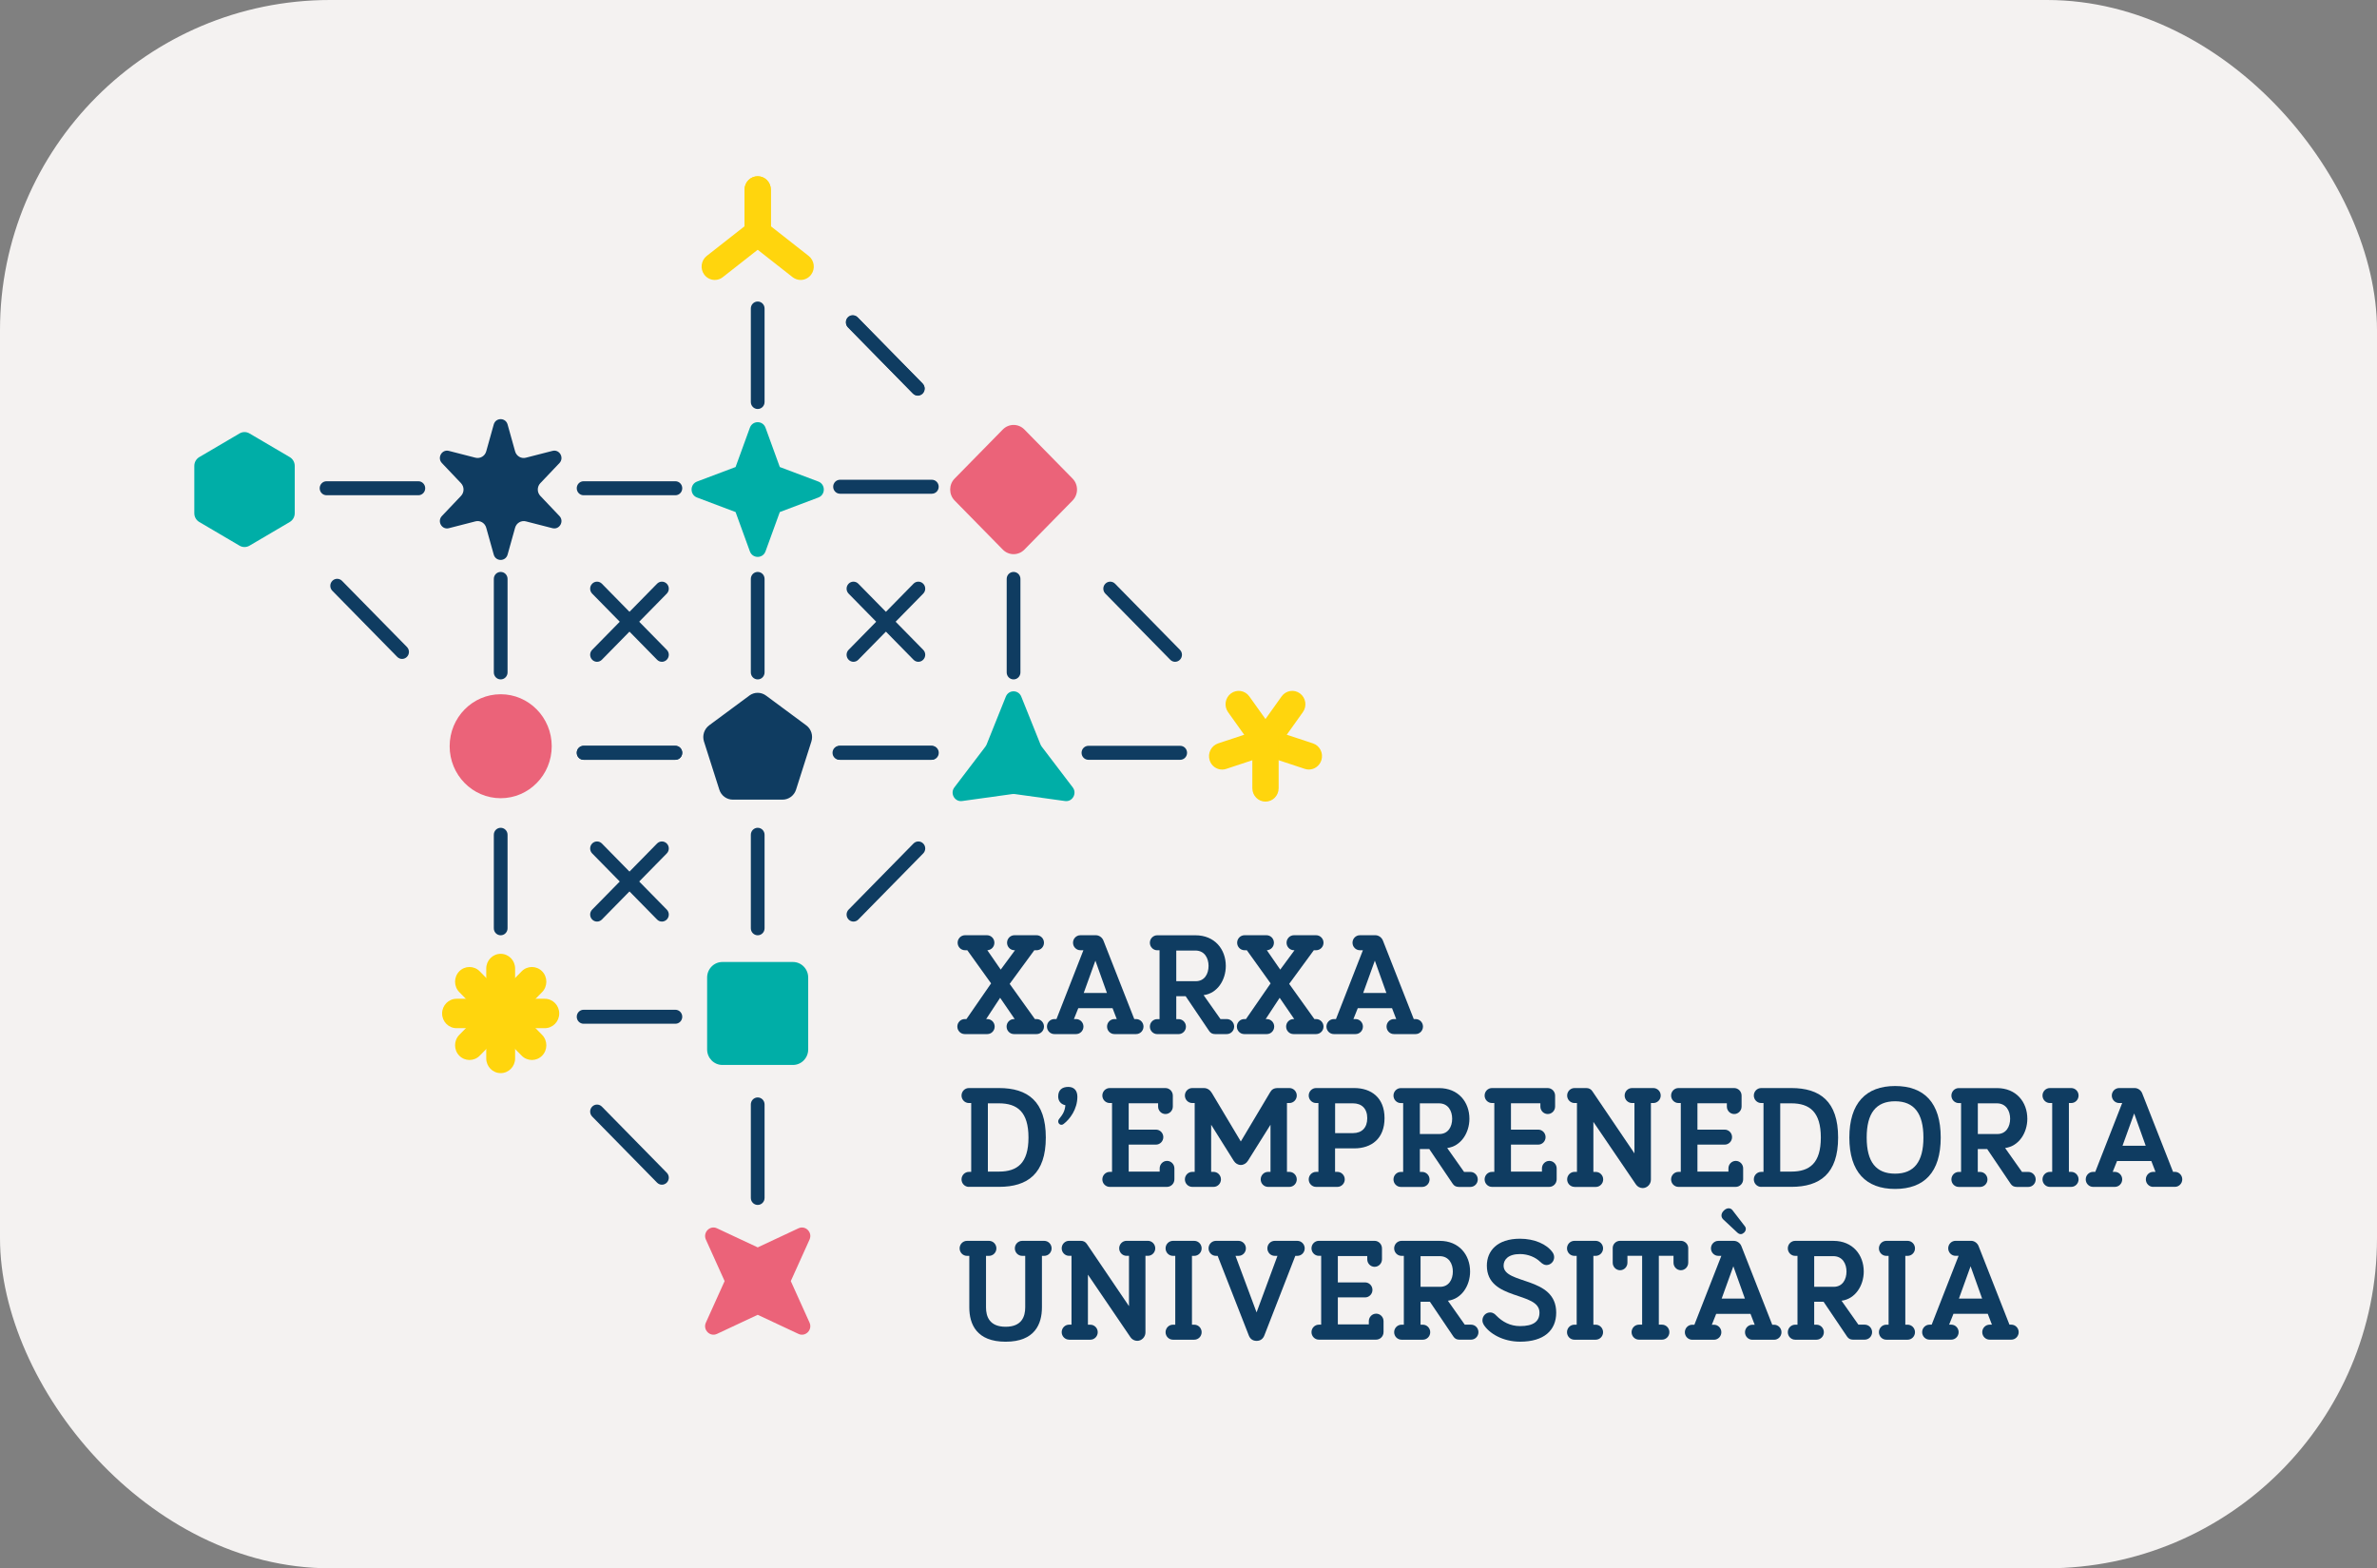 <svg width="144" height="95" viewBox="0 0 144 95" fill="none" xmlns="http://www.w3.org/2000/svg">
<rect x="0" y="0" width="144" height="95" fill="#808080" stroke="none"/>
<rect width="144" height="95" rx="20" fill="#F4F2F1"/>
<path d="M56.411 46.025H50.852C50.621 46.025 50.435 45.836 50.435 45.601C50.435 45.367 50.621 45.178 50.852 45.178H56.411C56.642 45.178 56.827 45.367 56.827 45.601C56.827 45.836 56.642 46.025 56.411 46.025Z" fill="#0F3C61"/>
<path d="M55.589 23.946C55.481 23.946 55.376 23.905 55.294 23.821L51.362 19.817C51.2 19.651 51.2 19.383 51.362 19.217C51.525 19.051 51.788 19.051 51.951 19.217L55.882 23.221C56.045 23.387 56.045 23.655 55.882 23.821C55.802 23.902 55.694 23.946 55.587 23.946H55.589Z" fill="#0F3C61"/>
<path d="M40.915 30H35.355C35.125 30 34.94 29.811 34.94 29.576C34.94 29.341 35.125 29.152 35.355 29.152H40.915C41.145 29.152 41.331 29.341 41.331 29.576C41.331 29.811 41.145 30 40.915 30Z" fill="#0F3C61"/>
<path d="M45.902 24.775C45.672 24.775 45.486 24.586 45.486 24.352V18.688C45.486 18.453 45.672 18.265 45.902 18.265C46.133 18.265 46.318 18.453 46.318 18.688V24.352C46.318 24.586 46.133 24.775 45.902 24.775Z" fill="#0F3C61"/>
<path d="M61.402 41.155C61.172 41.155 60.986 40.966 60.986 40.731V35.068C60.986 34.833 61.172 34.645 61.402 34.645C61.633 34.645 61.818 34.833 61.818 35.068V40.731C61.818 40.966 61.633 41.155 61.402 41.155Z" fill="#0F3C61"/>
<path d="M55.636 40.089C55.528 40.089 55.423 40.048 55.34 39.963L51.409 35.959C51.246 35.793 51.246 35.525 51.409 35.359C51.572 35.193 51.835 35.193 51.998 35.359L55.929 39.364C56.092 39.529 56.092 39.797 55.929 39.963C55.849 40.045 55.741 40.089 55.633 40.089H55.636Z" fill="#0F3C61"/>
<path d="M51.705 40.089C51.597 40.089 51.492 40.048 51.409 39.963C51.246 39.797 51.246 39.529 51.409 39.364L55.34 35.359C55.503 35.193 55.766 35.193 55.929 35.359C56.092 35.525 56.092 35.793 55.929 35.959L51.998 39.963C51.918 40.045 51.81 40.089 51.702 40.089H51.705Z" fill="#0F3C61"/>
<path d="M51.705 55.825C51.597 55.825 51.492 55.784 51.409 55.7C51.246 55.534 51.246 55.266 51.409 55.1L55.34 51.096C55.503 50.93 55.766 50.93 55.929 51.096C56.092 51.262 56.092 51.53 55.929 51.696L51.998 55.7C51.918 55.782 51.81 55.825 51.702 55.825H51.705Z" fill="#0F3C61"/>
<path d="M45.902 56.655C45.672 56.655 45.486 56.466 45.486 56.231V50.568C45.486 50.333 45.672 50.144 45.902 50.144C46.133 50.144 46.318 50.333 46.318 50.568V56.231C46.318 56.466 46.133 56.655 45.902 56.655Z" fill="#0F3C61"/>
<path d="M45.902 41.155C45.672 41.155 45.486 40.966 45.486 40.731V35.068C45.486 34.833 45.672 34.645 45.902 34.645C46.133 34.645 46.318 34.833 46.318 35.068V40.731C46.318 40.966 46.133 41.155 45.902 41.155Z" fill="#0F3C61"/>
<path d="M71.189 40.089C71.081 40.089 70.976 40.048 70.893 39.963L66.962 35.959C66.799 35.793 66.799 35.525 66.962 35.359C67.125 35.193 67.388 35.193 67.551 35.359L71.482 39.364C71.645 39.529 71.645 39.797 71.482 39.963C71.402 40.045 71.294 40.089 71.186 40.089H71.189Z" fill="#0F3C61"/>
<path d="M56.454 46.025H50.894C50.664 46.025 50.478 45.836 50.478 45.601C50.478 45.367 50.664 45.178 50.894 45.178H56.454C56.685 45.178 56.87 45.367 56.87 45.601C56.87 45.836 56.685 46.025 56.454 46.025Z" fill="#0F3C61"/>
<path d="M40.915 46.025H35.355C35.125 46.025 34.94 45.836 34.94 45.601C34.94 45.367 35.125 45.178 35.355 45.178H40.915C41.145 45.178 41.331 45.367 41.331 45.601C41.331 45.836 41.145 46.025 40.915 46.025Z" fill="#0F3C61"/>
<path d="M45.902 72.989C45.672 72.989 45.486 72.8 45.486 72.565V66.902C45.486 66.667 45.672 66.478 45.902 66.478C46.133 66.478 46.318 66.667 46.318 66.902V72.565C46.318 72.8 46.133 72.989 45.902 72.989Z" fill="#0F3C61"/>
<path d="M40.101 40.089C39.993 40.089 39.888 40.048 39.805 39.963L35.874 35.959C35.711 35.793 35.711 35.525 35.874 35.359C36.037 35.193 36.3 35.193 36.463 35.359L40.394 39.364C40.557 39.529 40.557 39.797 40.394 39.963C40.314 40.045 40.206 40.089 40.098 40.089H40.101Z" fill="#0F3C61"/>
<path d="M36.17 40.089C36.062 40.089 35.957 40.048 35.874 39.963C35.711 39.797 35.711 39.529 35.874 39.364L39.805 35.359C39.968 35.193 40.231 35.193 40.394 35.359C40.557 35.525 40.557 35.793 40.394 35.959L36.463 39.963C36.383 40.045 36.275 40.089 36.167 40.089H36.17Z" fill="#0F3C61"/>
<path d="M30.332 41.155C30.101 41.155 29.916 40.966 29.916 40.731V35.068C29.916 34.833 30.101 34.645 30.332 34.645C30.562 34.645 30.748 34.833 30.748 35.068V40.731C30.748 40.966 30.562 41.155 30.332 41.155Z" fill="#0F3C61"/>
<path d="M24.359 39.915C24.251 39.915 24.146 39.874 24.063 39.79L20.132 35.786C19.969 35.62 19.969 35.352 20.132 35.186C20.295 35.02 20.558 35.02 20.721 35.186L24.652 39.19C24.815 39.356 24.815 39.624 24.652 39.79C24.572 39.872 24.464 39.915 24.356 39.915H24.359Z" fill="#0F3C61"/>
<path d="M40.915 46.025H35.355C35.125 46.025 34.94 45.836 34.94 45.601C34.94 45.367 35.125 45.178 35.355 45.178H40.915C41.145 45.178 41.331 45.367 41.331 45.601C41.331 45.836 41.145 46.025 40.915 46.025Z" fill="#0F3C61"/>
<path d="M40.101 55.825C39.993 55.825 39.888 55.784 39.805 55.7L35.874 51.696C35.711 51.53 35.711 51.262 35.874 51.096C36.037 50.93 36.3 50.93 36.463 51.096L40.394 55.1C40.557 55.266 40.557 55.534 40.394 55.7C40.314 55.782 40.206 55.825 40.098 55.825H40.101Z" fill="#0F3C61"/>
<path d="M36.17 55.825C36.062 55.825 35.957 55.784 35.874 55.7C35.711 55.534 35.711 55.266 35.874 55.1L39.805 51.096C39.968 50.93 40.231 50.93 40.394 51.096C40.557 51.262 40.557 51.53 40.394 51.696L36.463 55.7C36.383 55.782 36.275 55.825 36.167 55.825H36.17Z" fill="#0F3C61"/>
<path d="M40.101 71.764C39.993 71.764 39.888 71.723 39.805 71.639L35.874 67.634C35.711 67.468 35.711 67.201 35.874 67.035C36.037 66.869 36.3 66.869 36.463 67.035L40.394 71.039C40.557 71.205 40.557 71.473 40.394 71.639C40.314 71.72 40.206 71.764 40.098 71.764H40.101Z" fill="#0F3C61"/>
<path d="M30.332 56.655C30.101 56.655 29.916 56.466 29.916 56.231V50.568C29.916 50.333 30.101 50.144 30.332 50.144C30.562 50.144 30.748 50.333 30.748 50.568V56.231C30.748 56.466 30.562 56.655 30.332 56.655Z" fill="#0F3C61"/>
<path d="M40.915 62.014H35.355C35.125 62.014 34.94 61.825 34.94 61.591C34.94 61.356 35.125 61.167 35.355 61.167H40.915C41.145 61.167 41.331 61.356 41.331 61.591C41.331 61.825 41.145 62.014 40.915 62.014Z" fill="#0F3C61"/>
<path d="M25.343 30H19.783C19.553 30 19.367 29.811 19.367 29.576C19.367 29.341 19.553 29.152 19.783 29.152H25.343C25.573 29.152 25.759 29.341 25.759 29.576C25.759 29.811 25.573 30 25.343 30Z" fill="#0F3C61"/>
<path d="M30.332 48.352C32.039 48.352 33.424 46.943 33.424 45.203C33.424 43.464 32.039 42.054 30.332 42.054C28.625 42.054 27.24 43.464 27.24 45.203C27.24 46.943 28.625 48.352 30.332 48.352Z" fill="#EB6379"/>
<path d="M55.605 23.969C55.497 23.969 55.392 23.928 55.309 23.844L51.378 19.839C51.215 19.674 51.215 19.405 51.378 19.24C51.541 19.074 51.804 19.074 51.967 19.24L55.898 23.244C56.061 23.41 56.061 23.678 55.898 23.844C55.818 23.925 55.71 23.969 55.602 23.969H55.605Z" fill="#0F3C61"/>
<path d="M56.45 29.908H50.891C50.66 29.908 50.475 29.719 50.475 29.484C50.475 29.249 50.66 29.061 50.891 29.061H56.45C56.681 29.061 56.866 29.249 56.866 29.484C56.866 29.719 56.681 29.908 56.45 29.908Z" fill="#0F3C61"/>
<path d="M71.497 46.025H65.937C65.707 46.025 65.522 45.836 65.522 45.601C65.522 45.367 65.707 45.178 65.937 45.178H71.497C71.728 45.178 71.913 45.367 71.913 45.601C71.913 45.836 71.728 46.025 71.497 46.025Z" fill="#0F3C61"/>
<path d="M32.223 64.209C32 64.209 31.774 64.123 31.604 63.949L29.457 61.762C29.116 61.415 29.116 60.848 29.457 60.501C29.797 60.154 30.351 60.154 30.694 60.501L32.842 62.688C33.182 63.035 33.182 63.602 32.842 63.949C32.671 64.123 32.446 64.209 32.223 64.209Z" fill="#FFD50D"/>
<path d="M29.968 62.282C29.485 62.282 29.094 61.884 29.094 61.392C29.094 60.899 29.485 60.501 29.968 60.501H33.005C33.488 60.501 33.879 60.899 33.879 61.392C33.879 61.884 33.488 62.282 33.005 62.282H29.968Z" fill="#FFD50D"/>
<path d="M30.076 62.545C29.853 62.545 29.627 62.459 29.457 62.285C29.116 61.938 29.116 61.371 29.457 61.024L31.604 58.837C31.945 58.49 32.498 58.49 32.842 58.837C33.182 59.184 33.182 59.751 32.842 60.098L30.694 62.285C30.524 62.459 30.299 62.545 30.076 62.545Z" fill="#FFD50D"/>
<path d="M30.331 62.653C29.848 62.653 29.457 62.254 29.457 61.762V58.669C29.457 58.176 29.848 57.778 30.331 57.778C30.815 57.778 31.206 58.176 31.206 58.669V61.762C31.206 62.254 30.815 62.653 30.331 62.653Z" fill="#FFD50D"/>
<path d="M30.59 62.545C30.367 62.545 30.142 62.459 29.971 62.285L27.824 60.098C27.483 59.751 27.483 59.187 27.824 58.837C28.165 58.49 28.718 58.49 29.062 58.837L31.209 61.024C31.55 61.371 31.55 61.935 31.209 62.285C31.038 62.459 30.813 62.545 30.59 62.545Z" fill="#FFD50D"/>
<path d="M27.658 62.282C27.174 62.282 26.783 61.884 26.783 61.392C26.783 60.899 27.174 60.501 27.658 60.501H30.694C31.178 60.501 31.569 60.899 31.569 61.392C31.569 61.884 31.178 62.282 30.694 62.282H27.658Z" fill="#FFD50D"/>
<path d="M28.443 64.209C28.22 64.209 27.994 64.123 27.824 63.949C27.483 63.602 27.483 63.035 27.824 62.688L29.971 60.501C30.312 60.154 30.866 60.154 31.209 60.501C31.55 60.848 31.55 61.415 31.209 61.762L29.062 63.949C28.891 64.123 28.666 64.209 28.443 64.209Z" fill="#FFD50D"/>
<path d="M30.331 65.005C29.848 65.005 29.457 64.607 29.457 64.115V61.022C29.457 60.529 29.848 60.131 30.331 60.131C30.815 60.131 31.206 60.529 31.206 61.022V64.115C31.206 64.607 30.815 65.005 30.331 65.005Z" fill="#FFD50D"/>
<path d="M79.29 46.615C79.207 46.615 79.124 46.602 79.044 46.574L76.063 45.589C75.644 45.451 75.414 44.992 75.552 44.565C75.687 44.139 76.138 43.907 76.556 44.045L79.538 45.03C79.956 45.168 80.187 45.627 80.049 46.053C79.939 46.395 79.628 46.615 79.292 46.615H79.29Z" fill="#FFD50D"/>
<path d="M76.444 46.056C76.281 46.056 76.118 46.005 75.975 45.9C75.619 45.637 75.539 45.129 75.8 44.767L77.641 42.184C77.899 41.822 78.398 41.74 78.754 42.005C79.109 42.268 79.19 42.776 78.929 43.138L77.088 45.721C76.932 45.941 76.689 46.056 76.441 46.056H76.444Z" fill="#FFD50D"/>
<path d="M76.884 46.056C76.639 46.056 76.396 45.941 76.238 45.721L74.396 43.138C74.138 42.776 74.216 42.268 74.572 42.005C74.927 41.742 75.426 41.821 75.684 42.184L77.526 44.767C77.784 45.129 77.706 45.637 77.35 45.9C77.207 46.004 77.045 46.056 76.882 46.056H76.884Z" fill="#FFD50D"/>
<path d="M74.038 46.617C73.702 46.617 73.389 46.4 73.281 46.056C73.146 45.63 73.374 45.173 73.792 45.032L76.774 44.045C77.192 43.907 77.641 44.139 77.778 44.565C77.914 44.992 77.686 45.448 77.267 45.589L74.286 46.576C74.203 46.604 74.121 46.617 74.04 46.617H74.038Z" fill="#FFD50D"/>
<path d="M76.664 48.559C76.223 48.559 75.867 48.197 75.867 47.748V44.555C75.867 44.106 76.223 43.743 76.664 43.743C77.105 43.743 77.461 44.106 77.461 44.555V47.748C77.461 48.197 77.105 48.559 76.664 48.559Z" fill="#FFD50D"/>
<path d="M43.3 16.958C43.062 16.958 42.827 16.848 42.669 16.642C42.401 16.287 42.466 15.777 42.814 15.503L45.107 13.704V11.489C45.107 11.04 45.463 10.677 45.904 10.677C46.345 10.677 46.7 11.04 46.7 11.489V14.503L43.786 16.79C43.641 16.905 43.471 16.958 43.3 16.958Z" fill="#FFD50D"/>
<path d="M48.504 16.958C48.333 16.958 48.163 16.902 48.017 16.79L45.103 14.503V11.489C45.103 11.04 45.459 10.677 45.9 10.677C46.341 10.677 46.697 11.04 46.697 11.489V13.704L48.989 15.503C49.338 15.777 49.403 16.287 49.135 16.642C48.977 16.848 48.742 16.958 48.504 16.958Z" fill="#FFD50D"/>
<path d="M48.037 58.273H43.762C43.252 58.273 42.838 58.695 42.838 59.215V63.569C42.838 64.089 43.252 64.51 43.762 64.51H48.037C48.547 64.51 48.961 64.089 48.961 63.569V59.215C48.961 58.695 48.547 58.273 48.037 58.273Z" fill="#00AEA7"/>
<path d="M64.976 28.989L62.058 26.017C61.697 25.649 61.112 25.649 60.751 26.017L57.833 28.989C57.472 29.357 57.472 29.953 57.833 30.321L60.751 33.293C61.112 33.661 61.697 33.661 62.058 33.293L64.976 30.321C65.337 29.953 65.337 29.357 64.976 28.989Z" fill="#EB6379"/>
<path d="M17.855 31.09V28.221C17.855 28.001 17.739 27.8 17.554 27.69L15.114 26.256C14.928 26.146 14.698 26.146 14.512 26.256L12.072 27.69C11.887 27.8 11.771 28.001 11.771 28.221V31.09C11.771 31.309 11.887 31.511 12.072 31.62L14.512 33.055C14.698 33.164 14.928 33.164 15.114 33.055L17.554 31.62C17.739 31.511 17.855 31.309 17.855 31.09Z" fill="#00AEA7"/>
<path d="M46.376 25.911L47.241 28.29L49.576 29.17C50.017 29.336 50.017 29.972 49.576 30.137L47.241 31.018L46.376 33.397C46.213 33.846 45.59 33.846 45.427 33.397L44.562 31.018L42.227 30.137C41.786 29.972 41.786 29.336 42.227 29.17L44.562 28.29L45.427 25.911C45.59 25.462 46.213 25.462 46.376 25.911Z" fill="#00AEA7"/>
<path d="M49.042 75.089L47.907 77.603L49.042 80.117C49.238 80.551 48.797 81.002 48.371 80.801L45.903 79.645L43.435 80.801C43.009 81 42.566 80.551 42.763 80.117L43.898 77.603L42.763 75.089C42.568 74.655 43.009 74.203 43.435 74.405L45.903 75.561L48.371 74.405C48.797 74.206 49.24 74.655 49.042 75.089Z" fill="#EB6379"/>
<path d="M30.75 25.712L31.206 27.343C31.287 27.629 31.575 27.8 31.858 27.726L33.471 27.312C33.897 27.203 34.196 27.731 33.89 28.052L32.732 29.27C32.529 29.484 32.529 29.824 32.732 30.038L33.89 31.256C34.196 31.577 33.895 32.103 33.471 31.996L31.858 31.582C31.575 31.511 31.287 31.679 31.206 31.965L30.75 33.596C30.63 34.025 30.031 34.025 29.911 33.596L29.455 31.965C29.375 31.679 29.087 31.508 28.804 31.582L27.19 31.996C26.764 32.105 26.466 31.577 26.772 31.256L27.929 30.038C28.132 29.824 28.132 29.484 27.929 29.27L26.772 28.052C26.466 27.731 26.767 27.205 27.19 27.312L28.804 27.726C29.087 27.797 29.375 27.629 29.455 27.343L29.911 25.712C30.031 25.283 30.63 25.283 30.75 25.712Z" fill="#0F3C61"/>
<path d="M61.87 42.199L63.028 45.083C63.051 45.137 63.078 45.188 63.113 45.234L64.987 47.696C65.265 48.061 64.967 48.587 64.519 48.523L61.487 48.102C61.432 48.094 61.374 48.094 61.317 48.102L58.285 48.523C57.837 48.585 57.538 48.061 57.817 47.696L59.691 45.234C59.726 45.188 59.753 45.137 59.776 45.083L60.933 42.199C61.104 41.77 61.7 41.77 61.87 42.199Z" fill="#00AEA7"/>
<path d="M45.396 42.135L42.961 43.937C42.66 44.162 42.532 44.557 42.647 44.917L43.577 47.834C43.692 48.197 44.023 48.439 44.396 48.439H47.405C47.779 48.439 48.109 48.194 48.225 47.834L49.154 44.917C49.269 44.555 49.144 44.159 48.841 43.937L46.406 42.135C46.105 41.911 45.694 41.911 45.394 42.135H45.396Z" fill="#0F3C61"/>
<path d="M61.426 62.64C61.181 62.64 60.98 62.436 60.98 62.185C60.98 61.935 61.181 61.731 61.426 61.731H61.471L60.589 60.442L59.742 61.731H59.813C60.058 61.731 60.258 61.935 60.258 62.185C60.258 62.436 60.058 62.64 59.813 62.64H58.442C58.197 62.64 57.996 62.436 57.996 62.185C57.996 61.935 58.197 61.731 58.442 61.731H58.547L60.041 59.569L58.6 57.561H58.46C58.214 57.561 58.014 57.357 58.014 57.107C58.014 56.856 58.214 56.652 58.46 56.652H59.795C60.041 56.652 60.241 56.856 60.241 57.107C60.241 57.357 60.048 57.551 59.813 57.561L60.624 58.735L61.489 57.561H61.454C61.208 57.561 61.008 57.357 61.008 57.107C61.008 56.856 61.208 56.652 61.454 56.652H62.799C63.045 56.652 63.245 56.856 63.245 57.107C63.245 57.357 63.045 57.561 62.799 57.561H62.659L61.166 59.598L62.694 61.731H62.799C63.045 61.731 63.245 61.935 63.245 62.185C63.245 62.436 63.045 62.64 62.799 62.64H61.429H61.426Z" fill="#0F3C61"/>
<path d="M67.512 62.64C67.267 62.64 67.066 62.436 67.066 62.185C67.066 61.935 67.267 61.731 67.512 61.731H67.653L67.4 61.073H65.322L65.059 61.731H65.19C65.435 61.731 65.636 61.935 65.636 62.185C65.636 62.436 65.435 62.64 65.19 62.64H63.872C63.626 62.64 63.426 62.436 63.426 62.185C63.426 61.935 63.626 61.731 63.872 61.731H64.002L65.633 57.561H65.45C65.205 57.561 65.004 57.357 65.004 57.107C65.004 56.856 65.205 56.652 65.45 56.652H66.392C66.575 56.652 66.768 56.777 66.846 56.974L68.715 61.731H68.828C69.073 61.731 69.274 61.935 69.274 62.185C69.274 62.436 69.073 62.64 68.828 62.64H67.51H67.512ZM65.653 60.149H67.059L66.36 58.191L65.653 60.149Z" fill="#0F3C61"/>
<path d="M73.609 62.64C73.461 62.64 73.338 62.586 73.251 62.453L71.827 60.345H71.259V61.734H71.399C71.644 61.734 71.845 61.938 71.845 62.188C71.845 62.438 71.644 62.642 71.399 62.642H70.106C69.861 62.642 69.66 62.438 69.66 62.188C69.66 61.938 69.861 61.734 70.106 61.734H70.246V57.563H70.106C69.861 57.563 69.66 57.359 69.66 57.109C69.66 56.859 69.861 56.655 70.106 56.655H72.419C73.596 56.655 74.26 57.51 74.26 58.513C74.26 59.358 73.754 60.174 72.915 60.281L73.937 61.731H74.32C74.566 61.731 74.766 61.935 74.766 62.185C74.766 62.435 74.566 62.64 74.32 62.64H73.604H73.609ZM71.259 57.579V59.437H72.439C72.98 59.437 73.215 58.982 73.215 58.513C73.215 58.043 72.98 57.579 72.411 57.579H71.259Z" fill="#0F3C61"/>
<path d="M78.36 62.64C78.114 62.64 77.914 62.436 77.914 62.185C77.914 61.935 78.114 61.731 78.36 61.731H78.405L77.523 60.442L76.676 61.731H76.746C76.992 61.731 77.192 61.935 77.192 62.185C77.192 62.436 76.992 62.64 76.746 62.64H75.376C75.13 62.64 74.93 62.436 74.93 62.185C74.93 61.935 75.13 61.731 75.376 61.731H75.481L76.974 59.569L75.534 57.561H75.393C75.148 57.561 74.947 57.357 74.947 57.107C74.947 56.856 75.148 56.652 75.393 56.652H76.729C76.974 56.652 77.175 56.856 77.175 57.107C77.175 57.357 76.982 57.551 76.746 57.561L77.558 58.735L78.422 57.561H78.387C78.142 57.561 77.941 57.357 77.941 57.107C77.941 56.856 78.142 56.652 78.387 56.652H79.733C79.978 56.652 80.179 56.856 80.179 57.107C80.179 57.357 79.978 57.561 79.733 57.561H79.592L78.099 59.598L79.627 61.731H79.733C79.978 61.731 80.179 61.935 80.179 62.185C80.179 62.436 79.978 62.64 79.733 62.64H78.362H78.36Z" fill="#0F3C61"/>
<path d="M84.444 62.64C84.198 62.64 83.998 62.436 83.998 62.185C83.998 61.935 84.198 61.731 84.444 61.731H84.584L84.331 61.073H82.254L81.991 61.731H82.121C82.367 61.731 82.567 61.935 82.567 62.185C82.567 62.436 82.367 62.64 82.121 62.64H80.803C80.558 62.64 80.357 62.436 80.357 62.185C80.357 61.935 80.558 61.731 80.803 61.731H80.934L82.565 57.561H82.382C82.136 57.561 81.936 57.357 81.936 57.107C81.936 56.856 82.136 56.652 82.382 56.652H83.324C83.507 56.652 83.7 56.777 83.777 56.974L85.647 61.731H85.759C86.005 61.731 86.205 61.935 86.205 62.185C86.205 62.436 86.005 62.64 85.759 62.64H84.441H84.444ZM82.582 60.149H83.988L83.289 58.191L82.582 60.149Z" fill="#0F3C61"/>
<path d="M58.696 71.896C58.45 71.896 58.25 71.692 58.25 71.442C58.25 71.192 58.45 70.987 58.696 70.987H58.836V66.817H58.696C58.45 66.817 58.25 66.613 58.25 66.363C58.25 66.113 58.45 65.909 58.696 65.909H60.52C62.256 65.909 63.356 66.71 63.356 68.905C63.356 71.1 62.256 71.894 60.52 71.894H58.696V71.896ZM59.846 70.97H60.517C61.635 70.97 62.306 70.454 62.306 68.907C62.306 67.361 61.635 66.835 60.517 66.835H59.846V70.97Z" fill="#0F3C61"/>
<path d="M64.719 65.84C65.068 65.84 65.268 66.062 65.268 66.434C65.268 67.19 64.814 67.795 64.439 68.081C64.404 68.106 64.368 68.134 64.298 68.134C64.186 68.134 64.106 68.037 64.106 67.93C64.106 67.876 64.123 67.833 64.158 67.787C64.394 67.494 64.506 67.315 64.541 66.95C64.246 66.886 64.106 66.674 64.106 66.417C64.106 66.034 64.334 65.84 64.717 65.84H64.719Z" fill="#0F3C61"/>
<path d="M68.377 68.428H70.028C70.274 68.428 70.474 68.632 70.474 68.882C70.474 69.132 70.274 69.336 70.028 69.336H68.377V70.972H70.254V70.776C70.254 70.526 70.454 70.321 70.7 70.321C70.945 70.321 71.146 70.526 71.146 70.776V71.434C71.146 71.692 70.945 71.896 70.692 71.896H67.227C66.982 71.896 66.781 71.692 66.781 71.442C66.781 71.192 66.982 70.987 67.227 70.987H67.368V66.817H67.227C66.982 66.817 66.781 66.613 66.781 66.363C66.781 66.113 66.982 65.909 67.227 65.909H70.597C70.85 65.909 71.051 66.113 71.051 66.371V67.029C71.051 67.279 70.85 67.483 70.605 67.483C70.359 67.483 70.159 67.279 70.159 67.029V66.833H68.377V68.425V68.428Z" fill="#0F3C61"/>
<path d="M75.171 70.569C74.996 70.569 74.84 70.472 74.743 70.319L73.372 68.132V70.987H73.52C73.766 70.987 73.966 71.192 73.966 71.442C73.966 71.692 73.766 71.896 73.52 71.896H72.227C71.982 71.896 71.781 71.692 71.781 71.442C71.781 71.192 71.982 70.987 72.227 70.987H72.375V66.817H72.227C71.982 66.817 71.781 66.613 71.781 66.363C71.781 66.113 71.982 65.909 72.227 65.909H72.926C73.172 65.909 73.327 66.059 73.422 66.22L75.169 69.145L76.95 66.156C77.045 65.996 77.168 65.909 77.414 65.909H78.113C78.358 65.909 78.559 66.113 78.559 66.363C78.559 66.613 78.358 66.817 78.113 66.817H77.965V70.987H78.113C78.358 70.987 78.559 71.192 78.559 71.442C78.559 71.692 78.358 71.896 78.113 71.896H76.82C76.574 71.896 76.374 71.692 76.374 71.442C76.374 71.192 76.574 70.987 76.82 70.987H76.968V68.132L75.597 70.319C75.502 70.469 75.344 70.569 75.169 70.569H75.171Z" fill="#0F3C61"/>
<path d="M79.729 71.896C79.484 71.896 79.283 71.692 79.283 71.442C79.283 71.192 79.484 70.987 79.729 70.987H79.87V66.817H79.729C79.484 66.817 79.283 66.613 79.283 66.363C79.283 66.113 79.484 65.909 79.729 65.909H82.042C83.064 65.909 83.876 66.486 83.876 67.731C83.876 68.976 83.082 69.563 82.042 69.563H80.879V70.987H81.019C81.265 70.987 81.466 71.192 81.466 71.442C81.466 71.692 81.265 71.896 81.019 71.896H79.727H79.729ZM80.882 66.835V68.639H81.964C82.505 68.639 82.829 68.31 82.829 67.734C82.829 67.157 82.498 66.835 81.964 66.835H80.882Z" fill="#0F3C61"/>
<path d="M88.367 71.897C88.219 71.897 88.096 71.843 88.008 71.71L86.585 69.602H86.016V70.99H86.157C86.402 70.99 86.603 71.195 86.603 71.445C86.603 71.695 86.402 71.899 86.157 71.899H84.864C84.618 71.899 84.418 71.695 84.418 71.445C84.418 71.195 84.618 70.99 84.864 70.99H85.004V66.82H84.864C84.618 66.82 84.418 66.616 84.418 66.366C84.418 66.116 84.618 65.912 84.864 65.912H87.177C88.354 65.912 89.018 66.764 89.018 67.77C89.018 68.614 88.512 69.434 87.673 69.541L88.695 70.99H89.078C89.324 70.99 89.524 71.195 89.524 71.445C89.524 71.695 89.324 71.899 89.078 71.899H88.362L88.367 71.897ZM86.016 66.835V68.694H87.197C87.738 68.694 87.973 68.239 87.973 67.77C87.973 67.3 87.738 66.835 87.169 66.835H86.016Z" fill="#0F3C61"/>
<path d="M91.535 68.428H93.187C93.432 68.428 93.632 68.632 93.632 68.882C93.632 69.132 93.432 69.336 93.187 69.336H91.535V70.972H93.412V70.776C93.412 70.526 93.612 70.321 93.858 70.321C94.104 70.321 94.304 70.526 94.304 70.776V71.434C94.304 71.692 94.104 71.896 93.85 71.896H90.385C90.14 71.896 89.939 71.692 89.939 71.442C89.939 71.192 90.14 70.987 90.385 70.987H90.526V66.817H90.385C90.14 66.817 89.939 66.613 89.939 66.363C89.939 66.113 90.14 65.909 90.385 65.909H93.755C94.008 65.909 94.209 66.113 94.209 66.371V67.029C94.209 67.279 94.008 67.483 93.763 67.483C93.517 67.483 93.317 67.279 93.317 67.029V66.833H91.535V68.425V68.428Z" fill="#0F3C61"/>
<path d="M95.385 71.896C95.14 71.896 94.939 71.692 94.939 71.442C94.939 71.192 95.14 70.987 95.385 70.987H95.533V66.817H95.385C95.14 66.817 94.939 66.613 94.939 66.363C94.939 66.113 95.14 65.909 95.385 65.909H96.092C96.257 65.909 96.38 65.97 96.468 66.105L99.016 69.867V66.817H98.868C98.623 66.817 98.422 66.613 98.422 66.363C98.422 66.113 98.623 65.909 98.868 65.909H100.161C100.406 65.909 100.607 66.113 100.607 66.363C100.607 66.613 100.406 66.817 100.161 66.817H100.013V71.46C100.013 71.735 99.785 71.968 99.514 71.968C99.349 71.968 99.191 71.878 99.104 71.746L96.528 67.958V70.99H96.676C96.921 70.99 97.122 71.194 97.122 71.444C97.122 71.695 96.921 71.899 96.676 71.899H95.383L95.385 71.896Z" fill="#0F3C61"/>
<path d="M102.832 68.428H104.483C104.729 68.428 104.929 68.632 104.929 68.882C104.929 69.132 104.729 69.336 104.483 69.336H102.832V70.972H104.709V70.776C104.709 70.526 104.909 70.321 105.155 70.321C105.4 70.321 105.601 70.526 105.601 70.776V71.434C105.601 71.692 105.4 71.896 105.147 71.896H101.682C101.437 71.896 101.236 71.692 101.236 71.442C101.236 71.192 101.437 70.987 101.682 70.987H101.823V66.817H101.682C101.437 66.817 101.236 66.613 101.236 66.363C101.236 66.113 101.437 65.909 101.682 65.909H105.052C105.305 65.909 105.506 66.113 105.506 66.371V67.029C105.506 67.279 105.305 67.483 105.06 67.483C104.814 67.483 104.614 67.279 104.614 67.029V66.833H102.832V68.425V68.428Z" fill="#0F3C61"/>
<path d="M106.694 71.896C106.448 71.896 106.248 71.692 106.248 71.442C106.248 71.192 106.448 70.987 106.694 70.987H106.834V66.817H106.694C106.448 66.817 106.248 66.613 106.248 66.363C106.248 66.113 106.448 65.909 106.694 65.909H108.518C110.254 65.909 111.354 66.71 111.354 68.905C111.354 71.1 110.254 71.894 108.518 71.894H106.694V71.896ZM107.847 70.97H108.518C109.635 70.97 110.307 70.454 110.307 68.907C110.307 67.361 109.635 66.835 108.518 66.835H107.847V70.97Z" fill="#0F3C61"/>
<path d="M114.804 65.786C116.568 65.786 117.57 66.799 117.57 68.907C117.57 71.016 116.565 72.021 114.804 72.021C113.042 72.021 112.035 70.99 112.035 68.907C112.035 66.825 113.04 65.786 114.804 65.786ZM114.804 71.095C115.956 71.095 116.522 70.375 116.522 68.907C116.522 67.44 115.956 66.71 114.804 66.71C113.651 66.71 113.085 67.43 113.085 68.907C113.085 70.385 113.651 71.095 114.804 71.095Z" fill="#0F3C61"/>
<path d="M122.165 71.897C122.018 71.897 121.895 71.843 121.807 71.71L120.384 69.602H119.815V70.99H119.956C120.201 70.99 120.402 71.195 120.402 71.445C120.402 71.695 120.201 71.899 119.956 71.899H118.663C118.417 71.899 118.217 71.695 118.217 71.445C118.217 71.195 118.417 70.99 118.663 70.99H118.803V66.82H118.663C118.417 66.82 118.217 66.616 118.217 66.366C118.217 66.116 118.417 65.912 118.663 65.912H120.975C122.153 65.912 122.817 66.764 122.817 67.77C122.817 68.614 122.311 69.434 121.471 69.541L122.494 70.99H122.877C123.123 70.99 123.323 71.195 123.323 71.445C123.323 71.695 123.123 71.899 122.877 71.899H122.16L122.165 71.897ZM119.818 66.835V68.694H120.998C121.539 68.694 121.775 68.239 121.775 67.77C121.775 67.3 121.539 66.835 120.97 66.835H119.818Z" fill="#0F3C61"/>
<path d="M125.335 66.817V70.987H125.475C125.721 70.987 125.921 71.192 125.921 71.442C125.921 71.692 125.721 71.896 125.475 71.896H124.182C123.937 71.896 123.736 71.692 123.736 71.442C123.736 71.192 123.937 70.987 124.182 70.987H124.323V66.817H124.182C123.937 66.817 123.736 66.613 123.736 66.363C123.736 66.113 123.937 65.909 124.182 65.909H125.475C125.721 65.909 125.921 66.113 125.921 66.363C125.921 66.613 125.721 66.817 125.475 66.817H125.335Z" fill="#0F3C61"/>
<path d="M130.442 71.896C130.196 71.896 129.996 71.692 129.996 71.442C129.996 71.192 130.196 70.987 130.442 70.987H130.582L130.329 70.329H128.252L127.989 70.987H128.119C128.365 70.987 128.565 71.192 128.565 71.442C128.565 71.692 128.365 71.896 128.119 71.896H126.801C126.556 71.896 126.355 71.692 126.355 71.442C126.355 71.192 126.556 70.987 126.801 70.987H126.932L128.563 66.817H128.38C128.134 66.817 127.934 66.613 127.934 66.363C127.934 66.113 128.134 65.909 128.38 65.909H129.322C129.505 65.909 129.698 66.034 129.775 66.228L131.645 70.985H131.757C132.003 70.985 132.203 71.189 132.203 71.439C132.203 71.689 132.003 71.894 131.757 71.894H130.439L130.442 71.896ZM128.583 69.405H129.988L129.289 67.448L128.583 69.405Z" fill="#0F3C61"/>
<path d="M59.733 76.074V79.195C59.733 79.739 59.934 80.369 60.921 80.369C61.908 80.369 62.108 79.739 62.108 79.195V76.074H61.926C61.68 76.074 61.48 75.87 61.48 75.62C61.48 75.37 61.68 75.165 61.926 75.165H63.261C63.507 75.165 63.707 75.37 63.707 75.62C63.707 75.87 63.507 76.074 63.261 76.074H63.121V79.195C63.121 80.209 62.685 81.275 60.921 81.275C59.157 81.275 58.721 80.209 58.721 79.195V76.074H58.581C58.335 76.074 58.135 75.87 58.135 75.62C58.135 75.37 58.335 75.165 58.581 75.165H59.916C60.162 75.165 60.362 75.37 60.362 75.62C60.362 75.87 60.162 76.074 59.916 76.074H59.733Z" fill="#0F3C61"/>
<path d="M64.764 81.15C64.519 81.15 64.318 80.946 64.318 80.696C64.318 80.446 64.519 80.242 64.764 80.242H64.912V76.072H64.764C64.519 76.072 64.318 75.868 64.318 75.617C64.318 75.367 64.519 75.163 64.764 75.163H65.471C65.636 75.163 65.759 75.227 65.847 75.36L68.395 79.121V76.072H68.247C68.001 76.072 67.801 75.868 67.801 75.617C67.801 75.367 68.001 75.163 68.247 75.163H69.54C69.785 75.163 69.986 75.367 69.986 75.617C69.986 75.868 69.785 76.072 69.54 76.072H69.392V80.714C69.392 80.99 69.164 81.222 68.893 81.222C68.728 81.222 68.57 81.133 68.483 81L65.907 77.213V80.245H66.055C66.3 80.245 66.501 80.449 66.501 80.699C66.501 80.949 66.3 81.153 66.055 81.153H64.762L64.764 81.15Z" fill="#0F3C61"/>
<path d="M72.21 76.074V80.244H72.35C72.596 80.244 72.796 80.448 72.796 80.699C72.796 80.949 72.596 81.153 72.35 81.153H71.057C70.812 81.153 70.611 80.949 70.611 80.699C70.611 80.448 70.812 80.244 71.057 80.244H71.198V76.074H71.057C70.812 76.074 70.611 75.87 70.611 75.62C70.611 75.37 70.812 75.165 71.057 75.165H72.35C72.596 75.165 72.796 75.37 72.796 75.62C72.796 75.87 72.596 76.074 72.35 76.074H72.21Z" fill="#0F3C61"/>
<path d="M74.848 76.074L76.124 79.499L77.389 76.074H77.224C76.978 76.074 76.778 75.87 76.778 75.62C76.778 75.37 76.978 75.165 77.224 75.165H78.594C78.84 75.165 79.04 75.37 79.04 75.62C79.04 75.87 78.84 76.074 78.594 76.074H78.471L76.595 80.895C76.525 81.074 76.384 81.224 76.124 81.224C75.863 81.224 75.723 81.074 75.653 80.895L73.766 76.074H73.661C73.415 76.074 73.215 75.87 73.215 75.62C73.215 75.37 73.415 75.165 73.661 75.165H75.031C75.277 75.165 75.477 75.37 75.477 75.62C75.477 75.87 75.277 76.074 75.031 76.074H74.848Z" fill="#0F3C61"/>
<path d="M81.047 77.682H82.698C82.944 77.682 83.144 77.886 83.144 78.136C83.144 78.386 82.944 78.591 82.698 78.591H81.047V80.227H82.924V80.03C82.924 79.78 83.124 79.576 83.37 79.576C83.615 79.576 83.816 79.78 83.816 80.03V80.689C83.816 80.946 83.615 81.15 83.362 81.15H79.897C79.652 81.15 79.451 80.946 79.451 80.696C79.451 80.446 79.652 80.242 79.897 80.242H80.037V76.072H79.897C79.652 76.072 79.451 75.868 79.451 75.617C79.451 75.367 79.652 75.163 79.897 75.163H83.267C83.52 75.163 83.721 75.367 83.721 75.625V76.284C83.721 76.531 83.52 76.738 83.275 76.738C83.029 76.738 82.829 76.534 82.829 76.284V76.087H81.047V77.68V77.682Z" fill="#0F3C61"/>
<path d="M88.408 81.15C88.26 81.15 88.137 81.097 88.049 80.964L86.626 78.856H86.058V80.244H86.198C86.443 80.244 86.644 80.448 86.644 80.699C86.644 80.949 86.443 81.153 86.198 81.153H84.905C84.659 81.153 84.459 80.949 84.459 80.699C84.459 80.448 84.659 80.244 84.905 80.244H85.045V76.074H84.905C84.659 76.074 84.459 75.87 84.459 75.62C84.459 75.37 84.659 75.165 84.905 75.165H87.218C88.395 75.165 89.059 76.02 89.059 77.023C89.059 77.868 88.553 78.685 87.714 78.792L88.736 80.242H89.119C89.365 80.242 89.565 80.446 89.565 80.696C89.565 80.946 89.365 81.15 89.119 81.15H88.403H88.408ZM86.058 76.092V77.95H87.238C87.779 77.95 88.014 77.496 88.014 77.026C88.014 76.556 87.779 76.092 87.21 76.092H86.058Z" fill="#0F3C61"/>
<path d="M93.307 76.437C93.036 76.169 92.583 75.965 92.084 75.965C91.36 75.965 91.089 76.312 91.089 76.666C91.089 77.83 94.276 77.289 94.276 79.512C94.276 80.597 93.525 81.273 92.087 81.273C91.047 81.273 90.21 80.775 89.877 80.232C89.834 80.16 89.807 80.071 89.807 79.982C89.807 79.714 90.017 79.502 90.27 79.502C90.463 79.502 90.566 79.609 90.653 79.698C91.012 80.063 91.483 80.329 92.084 80.329C92.878 80.329 93.262 80.061 93.262 79.51C93.262 78.21 90.075 78.808 90.075 76.664C90.075 75.783 90.694 75.036 92.082 75.036C92.954 75.036 93.713 75.365 94.063 75.873C94.116 75.952 94.151 76.051 94.151 76.159C94.151 76.416 93.941 76.631 93.68 76.631C93.557 76.631 93.435 76.559 93.304 76.434L93.307 76.437Z" fill="#0F3C61"/>
<path d="M96.528 76.074V80.244H96.668C96.914 80.244 97.115 80.448 97.115 80.699C97.115 80.949 96.914 81.153 96.668 81.153H95.376C95.13 81.153 94.93 80.949 94.93 80.699C94.93 80.448 95.13 80.244 95.376 80.244H95.516V76.074H95.376C95.13 76.074 94.93 75.87 94.93 75.62C94.93 75.37 95.13 75.165 95.376 75.165H96.668C96.914 75.165 97.115 75.37 97.115 75.62C97.115 75.87 96.914 76.074 96.668 76.074H96.528Z" fill="#0F3C61"/>
<path d="M99.288 81.15C99.042 81.15 98.842 80.946 98.842 80.696C98.842 80.446 99.042 80.242 99.288 80.242H99.481V76.072H98.591V76.49C98.591 76.738 98.391 76.945 98.145 76.945C97.9 76.945 97.699 76.74 97.699 76.49V75.6C97.699 75.36 97.9 75.163 98.145 75.163H101.828C102.064 75.163 102.274 75.36 102.274 75.6V76.49C102.274 76.738 102.074 76.945 101.828 76.945C101.583 76.945 101.382 76.74 101.382 76.49V76.072H100.493V80.242H100.686C100.931 80.242 101.132 80.446 101.132 80.696C101.132 80.946 100.931 81.15 100.686 81.15H99.288Z" fill="#0F3C61"/>
<path d="M112.255 81.15C112.107 81.15 111.985 81.097 111.897 80.964L110.474 78.856H109.905V80.244H110.045C110.291 80.244 110.491 80.448 110.491 80.699C110.491 80.949 110.291 81.153 110.045 81.153H108.753C108.507 81.153 108.307 80.949 108.307 80.699C108.307 80.448 108.507 80.244 108.753 80.244H108.893V76.074H108.753C108.507 76.074 108.307 75.87 108.307 75.62C108.307 75.37 108.507 75.165 108.753 75.165H111.065C112.243 75.165 112.907 76.02 112.907 77.023C112.907 77.868 112.401 78.685 111.561 78.792L112.583 80.242H112.967C113.212 80.242 113.413 80.446 113.413 80.696C113.413 80.946 113.212 81.15 112.967 81.15H112.25H112.255ZM109.905 76.092V77.95H111.085C111.626 77.95 111.862 77.496 111.862 77.026C111.862 76.556 111.626 76.092 111.058 76.092H109.905Z" fill="#0F3C61"/>
<path d="M115.425 76.074V80.244H115.565C115.811 80.244 116.011 80.448 116.011 80.699C116.011 80.949 115.811 81.153 115.565 81.153H114.272C114.027 81.153 113.826 80.949 113.826 80.699C113.826 80.448 114.027 80.244 114.272 80.244H114.412V76.074H114.272C114.027 76.074 113.826 75.87 113.826 75.62C113.826 75.37 114.027 75.165 114.272 75.165H115.565C115.811 75.165 116.011 75.37 116.011 75.62C116.011 75.87 115.811 76.074 115.565 76.074H115.425Z" fill="#0F3C61"/>
<path d="M120.532 81.15C120.286 81.15 120.086 80.946 120.086 80.696C120.086 80.446 120.286 80.242 120.532 80.242H120.672L120.419 79.584H118.342L118.079 80.242H118.209C118.455 80.242 118.655 80.446 118.655 80.696C118.655 80.946 118.455 81.15 118.209 81.15H116.891C116.646 81.15 116.445 80.946 116.445 80.696C116.445 80.446 116.646 80.242 116.891 80.242H117.022L118.653 76.072H118.47C118.224 76.072 118.024 75.868 118.024 75.617C118.024 75.367 118.224 75.163 118.47 75.163H119.412C119.595 75.163 119.788 75.288 119.865 75.485L121.734 80.242H121.847C122.093 80.242 122.293 80.446 122.293 80.696C122.293 80.946 122.093 81.15 121.847 81.15H120.529H120.532ZM118.673 78.662H120.078L119.379 76.705L118.673 78.662Z" fill="#0F3C61"/>
<path d="M106.159 81.156C105.914 81.156 105.713 80.951 105.713 80.701C105.713 80.451 105.914 80.247 106.159 80.247H106.3L106.047 79.589H103.967L103.704 80.247H103.834C104.08 80.247 104.28 80.451 104.28 80.701C104.28 80.951 104.08 81.156 103.834 81.156H102.516C102.271 81.156 102.07 80.951 102.07 80.701C102.07 80.451 102.271 80.247 102.516 80.247H102.647L104.28 76.074H104.097C103.852 76.074 103.651 75.87 103.651 75.62C103.651 75.37 103.852 75.166 104.097 75.166H105.042C105.225 75.166 105.418 75.291 105.495 75.487L107.364 80.247H107.477C107.723 80.247 107.923 80.451 107.923 80.701C107.923 80.951 107.723 81.156 107.477 81.156H106.159ZM105.653 74.668C105.54 74.775 105.4 74.801 105.252 74.668L104.395 73.867C104.255 73.734 104.238 73.519 104.43 73.333C104.606 73.155 104.831 73.147 104.954 73.308L105.696 74.27C105.791 74.377 105.791 74.538 105.653 74.671V74.668ZM104.3 78.662H105.706L105.007 76.705L104.3 78.662Z" fill="#0F3C61"/>
</svg>
